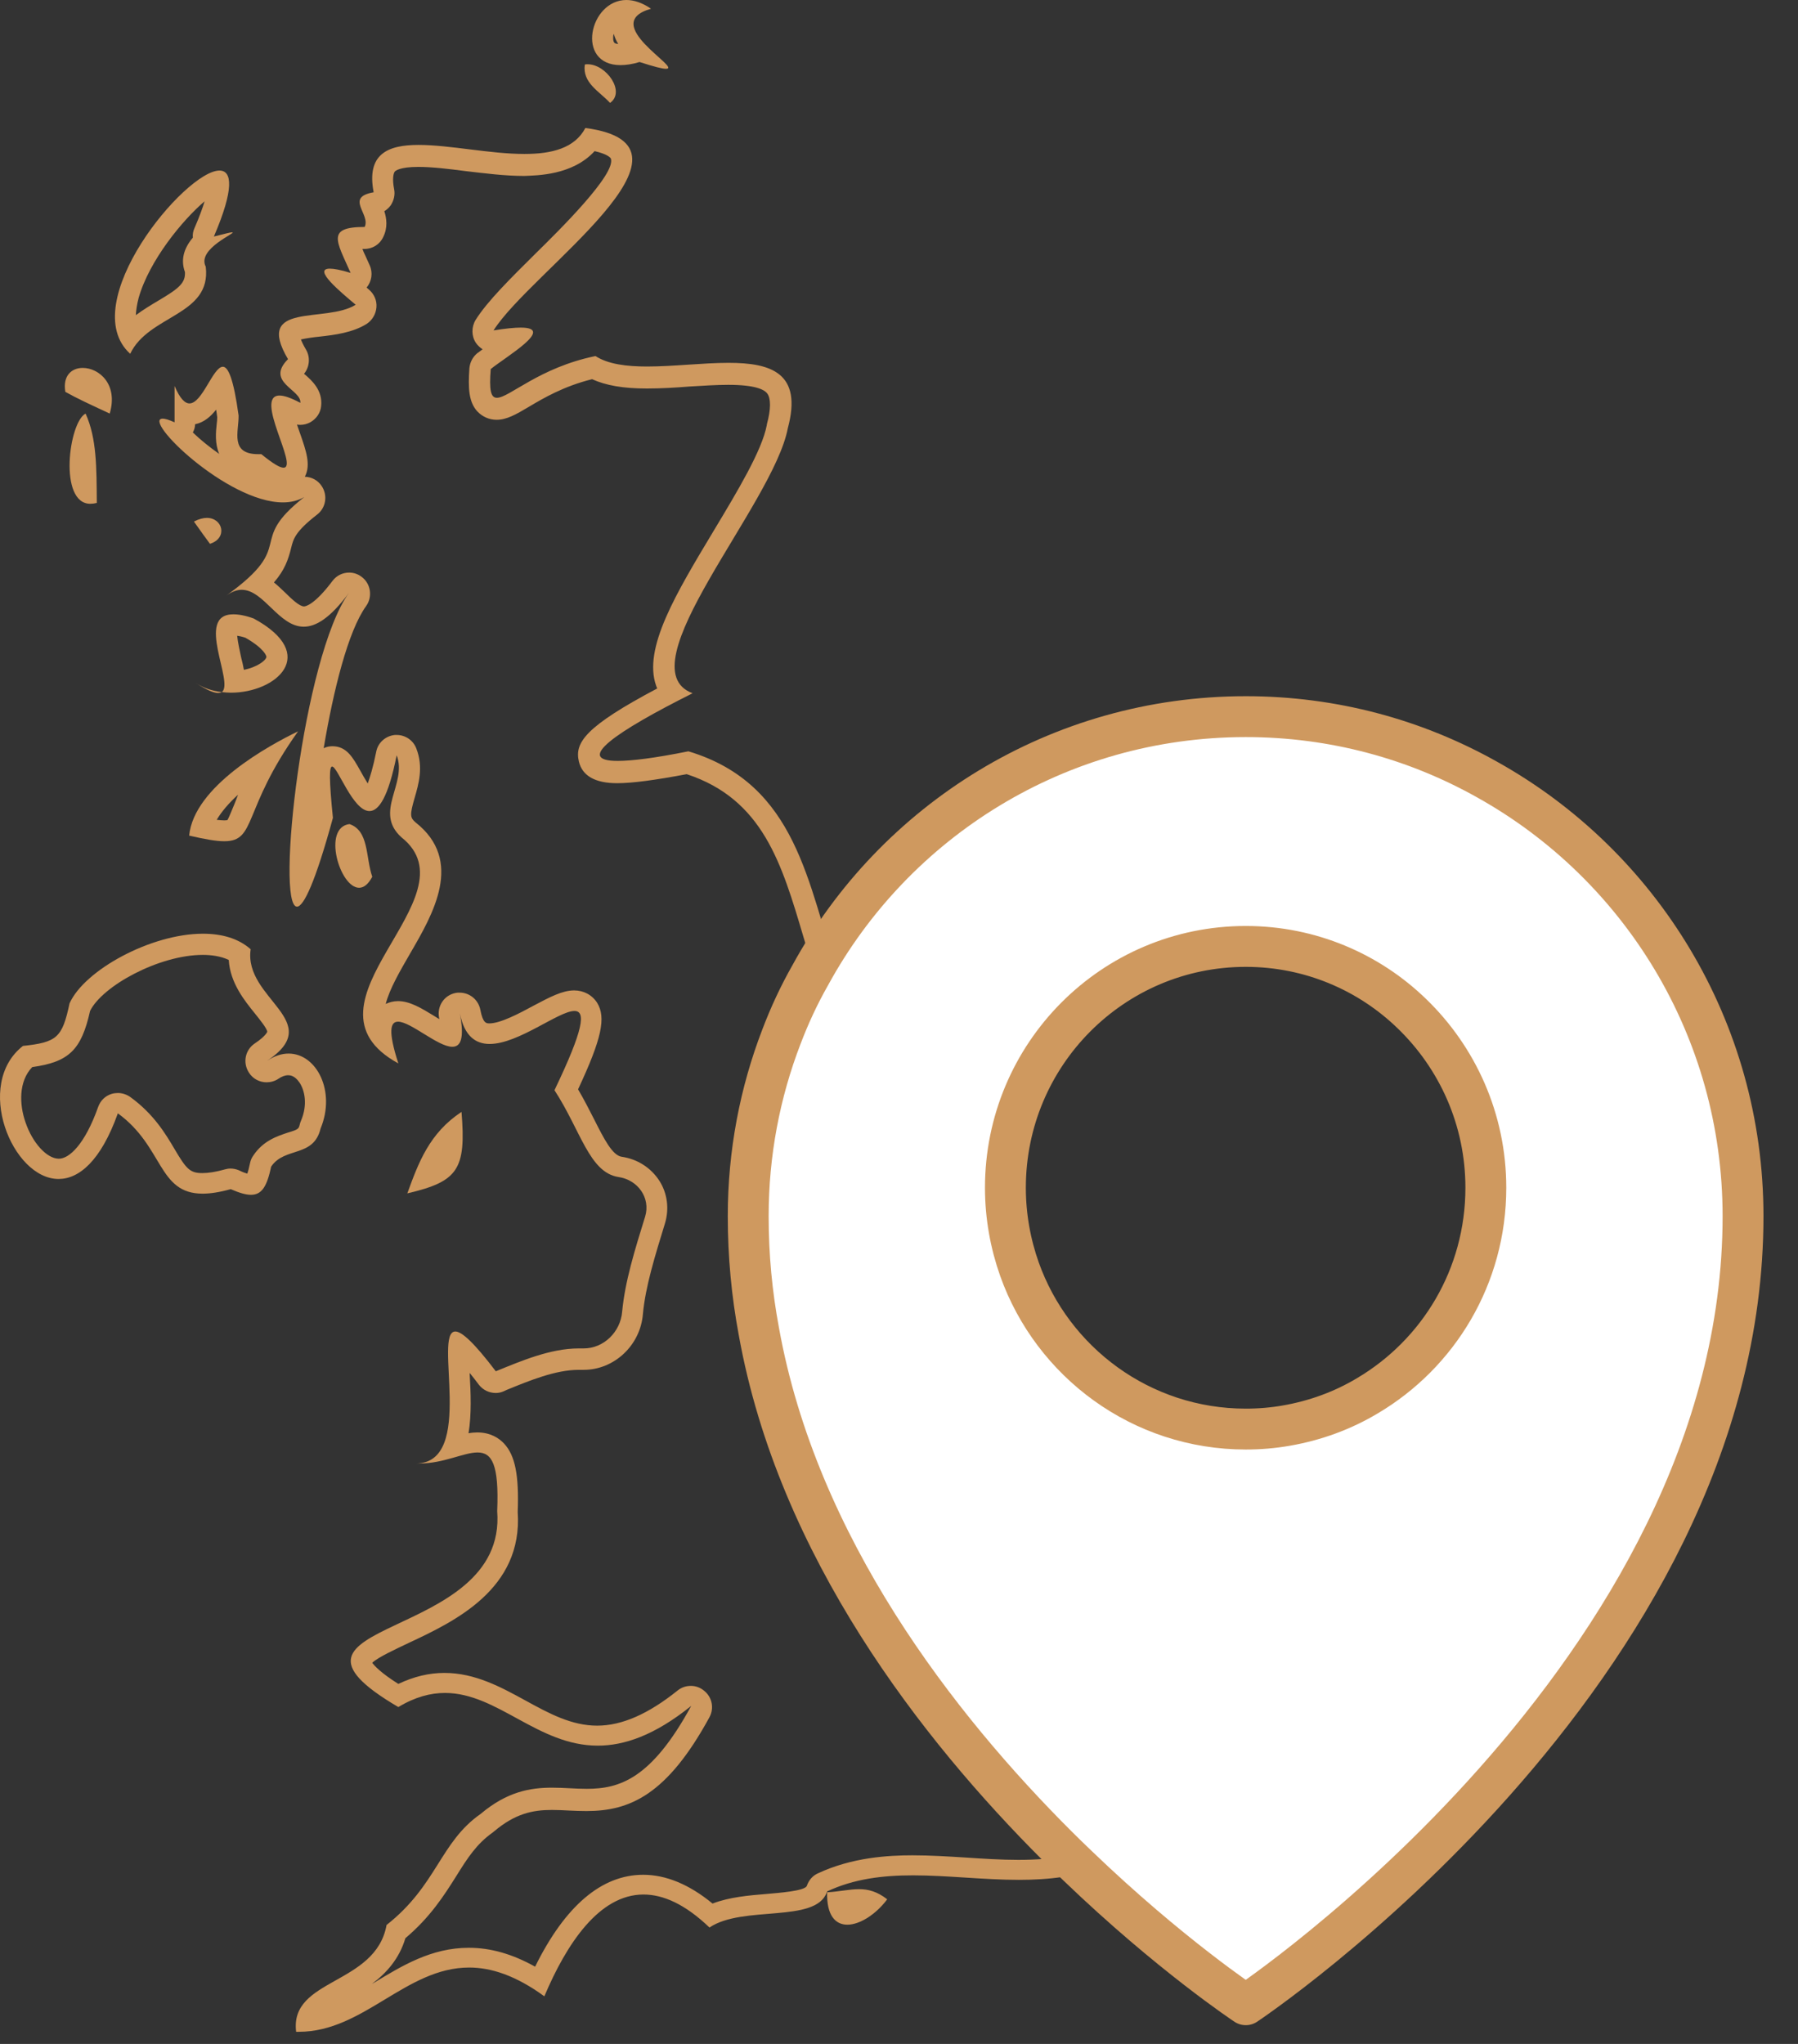 <svg width="44" height="50" viewBox="0 0 44 50" fill="none" xmlns="http://www.w3.org/2000/svg">
<rect x="0" y="0" width="44" height="50" fill="#333333" stroke="none"/>
<path d="M14.551 3.697C14.854 3.766 14.943 3.855 14.95 3.883C15.073 4.262 13.699 5.621 13.108 6.2C12.504 6.8 11.927 7.366 11.638 7.828C11.535 8 11.535 8.221 11.645 8.386C11.686 8.448 11.748 8.504 11.81 8.545C11.762 8.579 11.72 8.614 11.679 8.641C11.569 8.731 11.501 8.862 11.487 9.007C11.452 9.504 11.473 9.835 11.679 10.062C11.803 10.193 11.968 10.269 12.153 10.269C12.401 10.269 12.627 10.138 12.93 9.959C13.301 9.738 13.796 9.448 14.489 9.276C14.826 9.428 15.245 9.504 15.829 9.504C16.173 9.504 16.53 9.483 16.874 9.455C17.21 9.435 17.533 9.414 17.822 9.414C18.482 9.414 18.708 9.531 18.777 9.628C18.866 9.745 18.866 10.014 18.77 10.366C18.77 10.379 18.763 10.393 18.763 10.407C18.646 11.021 18.049 12.014 17.472 12.973C16.544 14.517 15.733 15.855 16.056 16.773C16.063 16.8 16.077 16.821 16.084 16.841C14.325 17.773 14.057 18.166 14.166 18.628C14.249 18.979 14.565 19.159 15.101 19.159C15.479 19.159 16.035 19.083 16.805 18.938C18.667 19.552 19.128 21.117 19.663 22.924C19.753 23.221 19.842 23.524 19.938 23.814C19.705 24.248 19.492 24.71 19.313 25.193C18.75 26.655 18.468 28.193 18.468 29.766C18.468 30.745 18.557 31.724 18.736 32.676C19.705 38.069 23.223 42.552 26.054 45.407C25.717 45.469 25.346 45.497 24.92 45.497C24.501 45.497 24.061 45.469 23.642 45.441C23.209 45.414 22.769 45.386 22.329 45.386C21.739 45.386 20.852 45.435 20.014 45.828C19.89 45.883 19.801 45.986 19.753 46.11C19.746 46.124 19.746 46.131 19.739 46.145C19.65 46.262 19.073 46.303 18.763 46.331C18.331 46.366 17.849 46.407 17.437 46.566C16.867 46.097 16.297 45.862 15.74 45.862C14.723 45.862 13.83 46.621 13.095 48.11C12.538 47.8 12.009 47.648 11.473 47.648C10.559 47.648 9.845 48.083 9.151 48.504C9.137 48.51 9.116 48.524 9.102 48.531C9.446 48.276 9.769 47.924 9.92 47.414C10.532 46.897 10.868 46.366 11.164 45.897C11.439 45.455 11.659 45.11 12.057 44.828C12.071 44.821 12.078 44.807 12.091 44.8C12.607 44.366 13.033 44.276 13.507 44.276C13.644 44.276 13.782 44.283 13.912 44.29C14.063 44.297 14.208 44.303 14.352 44.303C15.41 44.303 16.324 43.91 17.362 42.007C17.478 41.793 17.43 41.524 17.238 41.366C17.142 41.283 17.025 41.241 16.908 41.241C16.791 41.241 16.681 41.276 16.585 41.352C15.864 41.931 15.218 42.214 14.613 42.214C13.988 42.214 13.438 41.917 12.861 41.6C12.256 41.269 11.624 40.924 10.875 40.924C10.497 40.924 10.126 41.014 9.748 41.193C9.322 40.924 9.164 40.752 9.109 40.676C9.254 40.538 9.693 40.338 9.996 40.193C11.116 39.669 12.799 38.876 12.669 36.986C12.703 36.09 12.607 35.6 12.332 35.31C12.215 35.186 12.009 35.041 11.679 35.041C11.61 35.041 11.535 35.048 11.466 35.062C11.542 34.593 11.521 34.076 11.494 33.614C11.494 33.607 11.494 33.6 11.494 33.586C11.562 33.669 11.638 33.766 11.72 33.876C11.823 34.007 11.975 34.076 12.133 34.076C12.201 34.076 12.263 34.062 12.325 34.035L12.401 34C12.957 33.773 13.596 33.51 14.16 33.51H14.228H14.283C15.032 33.51 15.671 32.91 15.733 32.145C15.795 31.469 16.029 30.724 16.276 29.917C16.379 29.566 16.331 29.193 16.139 28.89C15.932 28.566 15.596 28.352 15.211 28.297C14.984 28.262 14.778 27.855 14.538 27.379C14.421 27.152 14.297 26.904 14.146 26.648C14.73 25.4 14.833 24.89 14.613 24.531C14.489 24.338 14.283 24.228 14.05 24.228C13.761 24.228 13.452 24.393 13.06 24.6C12.717 24.786 12.249 25.035 11.975 25.035C11.906 25.035 11.817 25.035 11.755 24.703C11.707 24.455 11.494 24.283 11.246 24.283C11.212 24.283 11.178 24.283 11.15 24.29C10.868 24.345 10.69 24.614 10.745 24.897C10.745 24.91 10.752 24.924 10.752 24.931C10.703 24.904 10.662 24.876 10.628 24.855C10.312 24.662 10.03 24.49 9.741 24.49C9.632 24.49 9.528 24.517 9.439 24.559C9.535 24.186 9.79 23.752 10.037 23.324C10.594 22.366 11.363 21.055 10.168 20.117C10.037 20 10.023 19.945 10.147 19.517C10.243 19.186 10.367 18.766 10.188 18.31C10.113 18.11 9.92 17.979 9.707 17.979C9.693 17.979 9.68 17.979 9.666 17.979C9.439 18 9.247 18.166 9.206 18.393C9.13 18.773 9.054 19.014 8.999 19.166C8.931 19.055 8.855 18.924 8.814 18.848C8.635 18.531 8.484 18.255 8.134 18.255C8.065 18.255 7.989 18.269 7.921 18.303C8.161 16.876 8.518 15.441 8.958 14.828C9.123 14.6 9.075 14.276 8.848 14.11C8.759 14.041 8.649 14.007 8.546 14.007C8.388 14.007 8.237 14.076 8.134 14.214C7.694 14.8 7.474 14.835 7.44 14.835C7.33 14.835 7.137 14.655 6.986 14.504C6.897 14.421 6.807 14.331 6.704 14.248C6.972 13.938 7.055 13.683 7.124 13.407C7.178 13.186 7.22 13.007 7.763 12.586C7.976 12.421 8.024 12.117 7.872 11.89C7.776 11.745 7.625 11.669 7.46 11.662C7.611 11.373 7.495 11.035 7.337 10.586C7.316 10.531 7.295 10.462 7.268 10.386C7.295 10.393 7.323 10.393 7.35 10.393C7.433 10.393 7.515 10.373 7.591 10.331C7.742 10.248 7.845 10.097 7.859 9.931C7.9 9.545 7.625 9.304 7.467 9.166C7.46 9.159 7.446 9.152 7.44 9.145C7.577 8.979 7.598 8.738 7.488 8.552C7.419 8.435 7.385 8.359 7.364 8.304C7.488 8.276 7.68 8.248 7.818 8.235C8.195 8.193 8.628 8.138 8.972 7.924C9.109 7.835 9.199 7.683 9.212 7.517C9.226 7.352 9.157 7.193 9.027 7.083C9.013 7.069 8.992 7.055 8.972 7.035C9.096 6.883 9.13 6.676 9.047 6.49L8.944 6.262C8.917 6.207 8.889 6.145 8.869 6.09C8.883 6.09 8.903 6.09 8.917 6.09C9.116 6.09 9.295 5.979 9.377 5.8C9.494 5.566 9.46 5.338 9.405 5.166C9.467 5.131 9.522 5.076 9.563 5.021C9.638 4.904 9.673 4.766 9.645 4.628C9.597 4.386 9.625 4.248 9.659 4.2C9.673 4.179 9.783 4.083 10.236 4.083C10.573 4.083 10.971 4.131 11.397 4.186C11.871 4.241 12.359 4.304 12.827 4.304C13.143 4.29 14.008 4.29 14.551 3.697ZM5.289 10.021C5.296 10.076 5.31 10.138 5.316 10.207C5.316 10.262 5.31 10.317 5.303 10.373C5.282 10.572 5.255 10.848 5.364 11.104C5.117 10.931 4.89 10.745 4.719 10.579C4.753 10.517 4.774 10.448 4.774 10.379C5 10.331 5.158 10.186 5.289 10.021ZM14.325 3.131C14.063 3.628 13.5 3.766 12.834 3.766C11.995 3.766 10.999 3.545 10.243 3.545C9.48 3.545 8.965 3.772 9.144 4.704C8.429 4.828 9.075 5.241 8.924 5.552C7.976 5.552 8.237 5.897 8.58 6.676C8.333 6.6 8.168 6.572 8.072 6.572C7.646 6.572 8.319 7.131 8.704 7.455C7.969 7.917 6.21 7.366 7.048 8.786C6.485 9.352 7.385 9.531 7.35 9.855C7.117 9.731 6.952 9.676 6.842 9.676C6.203 9.676 7.316 11.441 6.938 11.441C6.849 11.441 6.684 11.345 6.395 11.11C6.368 11.11 6.34 11.11 6.32 11.11C5.619 11.11 5.845 10.559 5.839 10.166C5.715 9.262 5.584 8.972 5.454 8.972C5.213 8.972 4.952 9.869 4.636 9.869C4.526 9.869 4.403 9.752 4.272 9.441V10.331C4.135 10.269 4.038 10.241 3.983 10.241C3.461 10.241 5.55 12.29 6.924 12.29C7.117 12.29 7.295 12.248 7.446 12.159C6.004 13.29 7.295 13.303 5.543 14.566C5.681 14.469 5.804 14.428 5.914 14.428C6.457 14.428 6.821 15.331 7.433 15.331C7.728 15.331 8.079 15.124 8.539 14.504C7.419 16.048 6.739 22.179 7.268 22.179C7.433 22.179 7.721 21.566 8.147 20.007C8.051 19.062 8.058 18.752 8.127 18.752C8.264 18.752 8.635 19.841 9.041 19.841C9.267 19.841 9.501 19.51 9.707 18.476C9.975 19.172 9.137 19.862 9.824 20.483C11.679 21.952 7.062 24.545 9.748 26.014C9.494 25.228 9.549 24.993 9.741 24.993C10.051 24.993 10.717 25.607 11.068 25.607C11.274 25.607 11.37 25.407 11.253 24.786C11.363 25.345 11.638 25.538 11.982 25.538C12.689 25.538 13.672 24.731 14.057 24.731C14.338 24.731 14.29 25.166 13.569 26.669C14.215 27.662 14.421 28.683 15.135 28.793C15.61 28.862 15.925 29.303 15.788 29.759C15.534 30.579 15.293 31.352 15.225 32.09C15.184 32.579 14.778 32.986 14.283 32.986C14.27 32.986 14.256 32.986 14.249 32.986C14.222 32.986 14.194 32.986 14.16 32.986C13.466 32.986 12.744 33.297 12.133 33.545C11.604 32.848 11.301 32.572 11.143 32.572C10.587 32.572 11.652 35.8 10.174 35.8C10.209 35.8 10.236 35.8 10.271 35.8C10.855 35.8 11.349 35.531 11.686 35.531C12.036 35.531 12.215 35.814 12.167 36.966C12.421 40.207 6.031 39.579 9.748 41.759C10.161 41.51 10.539 41.414 10.889 41.414C12.174 41.414 13.163 42.703 14.627 42.703C15.273 42.703 16.015 42.455 16.915 41.731C15.939 43.524 15.156 43.759 14.359 43.759C14.077 43.759 13.802 43.731 13.507 43.731C12.978 43.731 12.408 43.828 11.762 44.373C10.765 45.069 10.697 46.117 9.46 47.09C9.192 48.572 7.082 48.386 7.247 49.703C7.268 49.703 7.295 49.703 7.316 49.703C8.896 49.703 9.934 48.131 11.48 48.131C12.016 48.131 12.62 48.324 13.321 48.835C13.864 47.552 14.661 46.345 15.747 46.345C16.228 46.345 16.764 46.579 17.362 47.152C18.179 46.6 19.959 47.055 20.234 46.29C20.234 46.29 20.241 46.283 20.241 46.276V46.269C20.9 45.959 21.608 45.876 22.343 45.876C23.188 45.876 24.068 45.986 24.934 45.986C25.655 45.986 26.37 45.91 27.057 45.635C26.892 45.476 26.727 45.317 26.562 45.152C23.628 42.228 20.199 37.828 19.251 32.559C19.079 31.642 18.99 30.703 18.99 29.738C18.99 28.186 19.279 26.71 19.801 25.352C20 24.828 20.234 24.324 20.509 23.841C19.767 21.648 19.512 19.179 16.846 18.379C16.022 18.545 15.458 18.614 15.115 18.614C14.043 18.614 15.06 17.904 16.949 16.959C15.266 16.331 18.928 12.338 19.279 10.476C19.643 9.124 18.873 8.876 17.829 8.876C17.204 8.876 16.475 8.966 15.836 8.966C15.335 8.966 14.881 8.91 14.572 8.71C13.191 8.993 12.463 9.731 12.16 9.731C12.009 9.731 11.968 9.545 12.009 9.028C12.394 8.717 13.603 8.014 12.744 8.014C12.593 8.014 12.373 8.035 12.078 8.083C12.978 6.648 17.575 3.559 14.325 3.131Z" fill="#CF995F"/>
<path d="M4.966 23.359C5.152 23.359 5.399 23.386 5.598 23.483C5.633 24.048 5.983 24.476 6.244 24.8C6.354 24.938 6.54 25.166 6.54 25.241C6.54 25.241 6.505 25.345 6.237 25.524C5.997 25.683 5.935 26 6.093 26.241C6.189 26.393 6.354 26.476 6.526 26.476C6.622 26.476 6.725 26.448 6.808 26.393C6.897 26.331 6.979 26.303 7.055 26.303C7.192 26.303 7.282 26.414 7.33 26.483C7.454 26.669 7.536 27.021 7.364 27.421C7.35 27.448 7.344 27.476 7.337 27.503C7.309 27.614 7.309 27.628 7.034 27.71C6.787 27.793 6.443 27.904 6.203 28.262C6.162 28.317 6.134 28.379 6.12 28.448C6.093 28.579 6.072 28.655 6.052 28.71C6.004 28.697 5.942 28.676 5.846 28.628C5.777 28.6 5.708 28.586 5.64 28.586C5.591 28.586 5.55 28.593 5.502 28.607C5.282 28.669 5.097 28.697 4.952 28.697C4.65 28.697 4.561 28.6 4.272 28.11C4.045 27.724 3.757 27.248 3.186 26.834C3.097 26.773 2.994 26.738 2.884 26.738C2.836 26.738 2.781 26.745 2.733 26.759C2.575 26.807 2.458 26.924 2.403 27.076C2.073 28.007 1.689 28.345 1.441 28.345C1.146 28.345 0.795 27.959 0.624 27.455C0.472 27.021 0.452 26.455 0.788 26.104C1.689 25.979 1.991 25.683 2.204 24.731C2.506 24.117 3.894 23.359 4.966 23.359ZM4.966 22.841C3.695 22.841 2.066 23.731 1.702 24.545C1.524 25.386 1.393 25.497 0.562 25.586C-0.641 26.524 0.294 28.841 1.434 28.841C1.929 28.841 2.465 28.407 2.884 27.235C4.011 28.055 3.86 29.2 4.959 29.2C5.145 29.2 5.372 29.166 5.646 29.09C5.853 29.179 6.011 29.228 6.141 29.228C6.409 29.228 6.533 29.021 6.636 28.538C6.966 28.048 7.673 28.324 7.845 27.607C8.223 26.697 7.749 25.773 7.062 25.773C6.897 25.773 6.718 25.828 6.533 25.952C8.003 24.979 5.956 24.441 6.134 23.221C5.832 22.952 5.42 22.841 4.966 22.841Z" fill="#CF995F"/>
<path d="M5.007 4.924C4.959 5.083 4.883 5.296 4.76 5.579C4.725 5.655 4.712 5.731 4.719 5.814C4.485 6.09 4.423 6.372 4.526 6.655C4.54 6.924 4.382 7.055 3.867 7.359C3.695 7.462 3.509 7.572 3.324 7.71C3.331 7.586 3.351 7.448 3.392 7.29C3.654 6.365 4.478 5.372 5.007 4.924ZM5.371 4.172C4.533 4.172 1.833 7.428 3.186 8.655C3.64 7.697 5.179 7.724 5.035 6.524C4.808 6.083 5.825 5.683 5.681 5.683C5.639 5.683 5.509 5.717 5.234 5.786C5.735 4.621 5.681 4.172 5.371 4.172Z" fill="#CF995F"/>
<path d="M5.825 19.441C5.798 19.517 5.77 19.586 5.743 19.655C5.674 19.821 5.591 20.028 5.564 20.062C5.564 20.062 5.543 20.069 5.488 20.069C5.433 20.069 5.371 20.062 5.303 20.055C5.426 19.848 5.605 19.641 5.825 19.441ZM7.295 17.89C6.581 18.235 4.746 19.235 4.629 20.441C5.021 20.531 5.289 20.579 5.488 20.579C6.285 20.579 5.921 19.814 7.295 17.89Z" fill="#CF995F"/>
<path d="M5.804 15.552C5.853 15.559 5.921 15.572 6.004 15.6C6.464 15.862 6.526 16.048 6.519 16.076C6.498 16.166 6.279 16.324 5.969 16.386C5.949 16.283 5.928 16.179 5.901 16.083C5.873 15.945 5.818 15.71 5.804 15.552ZM5.708 15.028C4.76 15.028 5.743 16.71 5.427 16.931C5.502 16.938 5.578 16.945 5.653 16.945C6.753 16.945 7.832 16.014 6.21 15.131C6.004 15.055 5.839 15.028 5.708 15.028ZM4.794 16.71C5.062 16.883 5.234 16.952 5.337 16.952C5.372 16.952 5.406 16.945 5.427 16.931C5.2 16.904 4.987 16.834 4.794 16.71Z" fill="#CF995F"/>
<path d="M15.019 0.828C15.046 0.917 15.08 1 15.129 1.076C15.067 1.069 15.039 1.055 15.032 1.041C15.019 1.028 15.005 0.993 15.005 0.938C15.005 0.903 15.005 0.869 15.019 0.828ZM15.328 0C14.421 0 14.077 1.593 15.184 1.593C15.314 1.593 15.472 1.572 15.651 1.517C16.015 1.634 16.207 1.683 16.297 1.683C16.716 1.683 14.641 0.579 15.932 0.214C15.713 0.062 15.506 0 15.328 0Z" fill="#CF995F"/>
<path d="M11.294 27.2C10.511 27.717 10.243 28.434 9.968 29.193C11.205 28.903 11.411 28.614 11.294 27.2Z" fill="#CF995F"/>
<path d="M8.553 20.159C7.88 20.241 8.313 21.717 8.787 21.717C8.897 21.717 9.007 21.641 9.11 21.448C8.945 20.972 9.034 20.324 8.553 20.159Z" fill="#CF995F"/>
<path d="M2.094 10.117C1.682 10.331 1.428 12.324 2.211 12.324C2.259 12.324 2.314 12.317 2.369 12.303C2.362 11.434 2.369 10.724 2.094 10.117Z" fill="#CF995F"/>
<path d="M2.025 9C1.757 9 1.531 9.186 1.599 9.586C1.895 9.752 2.197 9.89 2.685 10.117C2.898 9.393 2.417 9 2.025 9Z" fill="#CF995F"/>
<path d="M21.024 46.214C20.784 46.214 20.529 46.276 20.241 46.29C20.227 46.862 20.447 47.083 20.736 47.083C21.052 47.083 21.45 46.814 21.711 46.462C21.464 46.269 21.244 46.214 21.024 46.214Z" fill="#CF995F"/>
<path d="M14.38 1.572C14.359 1.572 14.338 1.572 14.311 1.579C14.249 2.028 14.661 2.228 14.929 2.517C15.314 2.248 14.84 1.572 14.38 1.572Z" fill="#CF995F"/>
<path d="M5.062 12.669C4.973 12.669 4.863 12.697 4.746 12.759C4.932 13.021 5.035 13.165 5.138 13.303C5.578 13.165 5.454 12.669 5.062 12.669Z" fill="#CF995F"/>
<path d="M36.402 19.076C34.65 18.09 32.636 17.531 30.486 17.531C25.889 17.531 21.89 20.083 19.829 23.855C19.554 24.338 19.32 24.841 19.121 25.366C18.599 26.724 18.31 28.2 18.31 29.752C18.31 30.717 18.399 31.655 18.571 32.572C19.519 37.841 22.948 42.241 25.882 45.166C26.047 45.331 26.212 45.49 26.377 45.648C28.631 47.814 30.486 49.041 30.486 49.041C30.486 49.041 42.655 40.938 42.655 29.752C42.655 25.159 40.133 21.159 36.402 19.076ZM33.461 34.145C32.863 34.503 32.19 34.752 31.468 34.876C31.152 34.931 30.823 34.959 30.486 34.959C27.93 34.959 25.758 33.324 24.948 31.048C24.728 30.428 24.604 29.752 24.604 29.055C24.604 25.793 27.236 23.152 30.486 23.152C32.066 23.152 33.502 23.779 34.554 24.8C35.667 25.876 36.361 27.386 36.361 29.055C36.361 31.228 35.2 33.117 33.461 34.145Z" fill="white" stroke="#CF995F" stroke-miterlimit="10" stroke-linejoin="round"/>
</svg>
